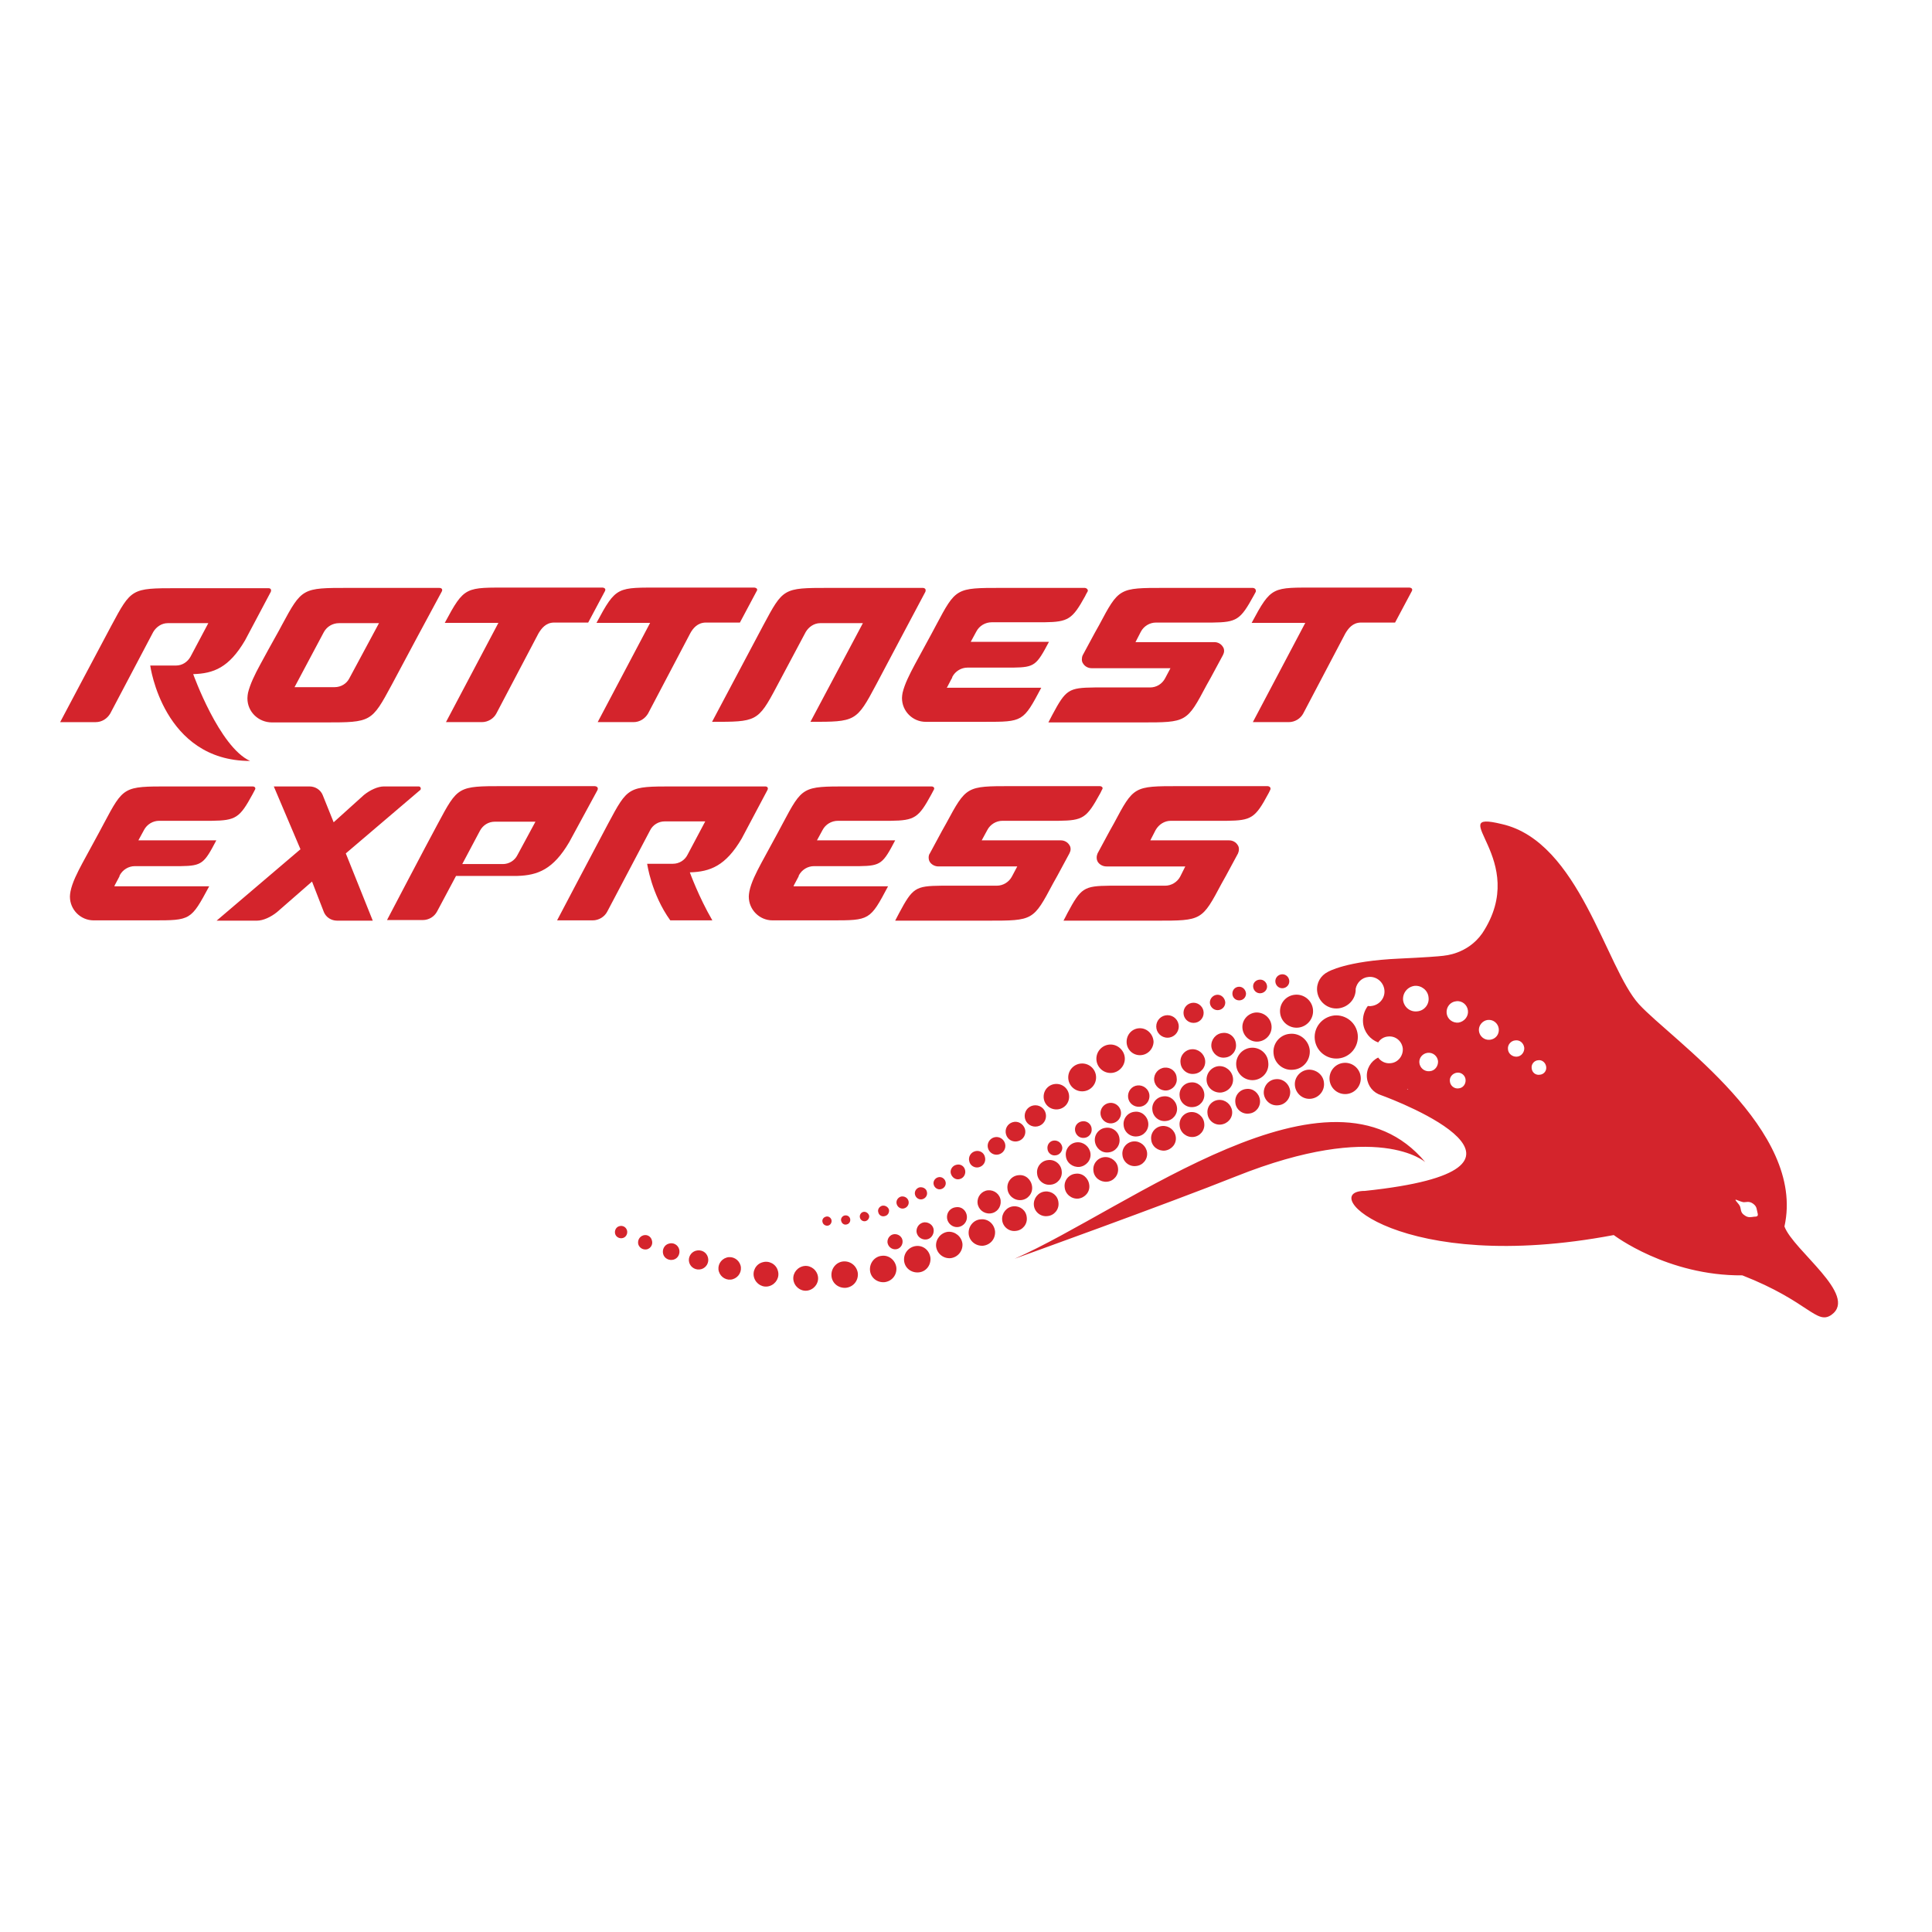 <?xml version="1.0" encoding="UTF-8"?> <svg xmlns="http://www.w3.org/2000/svg" xmlns:xlink="http://www.w3.org/1999/xlink" version="1.1" id="layer" x="0px" y="0px" viewBox="0 0 652 652" style="enable-background:new 0 0 652 652;" xml:space="preserve"> <style type="text/css"> .st0{fill:#D4242C;} </style> <path class="st0" d="M475.7,198.3h-31.1c-15.3,0-15.5-0.6-22.2,11.9h18.1l-17.7,33.5h12.1c2.1,0,4-1.2,4.9-2.9l14.2-27 c1-1.7,2.5-3.7,5.3-3.7h11.5l5.7-10.7C476.7,199,476.6,198.4,475.7,198.3 M254.6,198.3h-31.1c-15.3,0-15.5-0.6-22.2,11.9h18.1 l-17.7,33.5h12.1c2.1,0,3.9-1.2,4.9-2.9l14.2-27c0.9-1.7,2.5-3.7,5.3-3.7h11.5l5.7-10.7C255.7,199,255.5,198.4,254.6,198.3 M65.2,227.5c6.9-0.2,12.1-2.2,17.5-11.4l8.7-16.4c0.2-0.5,0.1-1.2-0.8-1.2h-31c-15.2,0-15.3,0.1-22,12.6 c-3.8,7.1-17.3,32.6-17.3,32.6h12c2.1,0,3.9-1.2,4.9-2.9l14.5-27.5c1-1.7,2.8-3,4.9-3h13.7l-6,11.3c-1,1.8-2.8,3-4.9,3h-8.7 c0,0,4.3,32.2,33.7,32.2C74,252.1,65.2,227.5,65.2,227.5 M149.1,199.6c-2.9,5.3-13.6,25.3-16.9,31.5c-6.8,12.6-6.9,12.7-22.5,12.7 c-4.1,0-17.9,0-17.9,0c-4.6,0-8.3-3.6-8.3-8.1v-0.1c0-0.6,0.1-1.2,0.2-1.8c0.7-2.9,2.3-6.2,4.1-9.5c4.1-7.6,6.4-11.5,7.3-13.3 c6.8-12.6,6.9-12.6,22.5-12.6h30.6C149.2,198.4,149.4,199,149.1,199.6 M127.9,210.3h-13.5c-2.2,0-4.1,1.2-5.1,3l-9.9,18.6h13.5 c2.2,0,4.1-1.2,5-3L127.9,210.3z M203.4,198.3h-31.1c-15.3,0-15.5-0.6-22.2,11.9h18.1l-17.7,33.5h12.1c2.1,0,4-1.2,4.9-2.9l14.2-27 c1-1.7,2.5-3.7,5.3-3.7h11.5l5.7-10.7C204.4,199,204.3,198.4,203.4,198.3 M366.1,198.4h-28.2c-15.3,0-15.3,0-22,12.6l-1.6,3 l-5.6,10.3c-1.7,3.2-3.4,6.5-4.1,9.5c-0.1,0.6-0.2,1.2-0.2,1.7v0.1c0,4.4,3.6,8,8,8l19.9,0c12.9,0,13,0,19.1-11.5h-31.9l0.2-0.3 c1.3-2.5,1.6-3.1,1.7-3.2c0,0-0.1,0-0.1,0l0.1-0.2c1-1.9,3-3.1,5.1-3.1h15.4c7.3-0.1,7.9-0.8,12.1-8.7h-26.4l1.9-3.5 c1-1.9,3-3.1,5.2-3.1h17.7c8.1-0.1,9.5-1,13.8-8.8c0,0,0.4-0.9,0.9-1.7C367.2,199.1,366.9,198.5,366.1,198.4 M422.8,198.4h-29.9 c-15.3,0-15.3,0-22,12.6l-1.4,2.5l-4.1,7.6c-0.2,0.4-0.3,0.9-0.3,1.4c0,0.5,0.1,1,0.4,1.4c0.6,1,1.7,1.6,2.9,1.6h26.6l-1.8,3.4 c-1,1.9-2.9,3.1-5.1,3.1h-18.7c-8.8,0.1-9.7,0.7-14.3,9.3c0,0-1.1,2.1-1.3,2.5h31.4c15.3,0,15.3,0,22-12.6l1.4-2.5l4.1-7.6 c0.2-0.4,0.4-0.9,0.4-1.4c0-0.5-0.1-1-0.4-1.4c-0.6-1-1.7-1.6-2.9-1.6h-26.6l1.8-3.5c1-1.9,3-3.1,5.1-3.1h19c8.3-0.1,9.5-0.9,14-9.1 c0,0,0.4-0.7,0.7-1.3C423.9,199.1,423.7,198.5,422.8,198.4 M311.5,198.4h-32c-15.2,0-15.2,0.1-21.9,12.6 c-0.6,1.1-17.3,32.6-17.3,32.6c14.9,0,15.5,0,21.7-11.7l9.9-18.6c1-1.7,2.8-3,4.9-3h0h14.4l-17.7,33.3c15.2,0,15.5,0,22.2-12.6 c3.3-6.2,13.8-26.1,16.6-31.3C312.5,199.1,312.4,198.5,311.5,198.4"></path> <path class="st0" d="M428.7,266.5c-0.3,0.7-0.7,1.4-0.7,1.4c-4.4,8.2-5.7,9-14,9.1h-18.9c-2.1,0-4,1.2-5.1,3.1l-1.8,3.5h26.6 c1.2,0,2.3,0.6,2.9,1.6c0.3,0.4,0.4,0.9,0.4,1.4c0,0.5-0.1,0.9-0.3,1.4l-4.1,7.6l-1.4,2.5c-6.7,12.6-6.7,12.6-22,12.6h-31.4 c0.2-0.3,1.3-2.5,1.3-2.5c4.6-8.6,5.6-9.2,14.3-9.3h18.7c2.1,0,4.1-1.2,5.1-3.1l1.7-3.4h-26.6c-1.2,0-2.3-0.6-2.9-1.5 c-0.3-0.5-0.4-1-0.4-1.5c0-0.5,0.1-0.9,0.3-1.4l4.1-7.6l1.4-2.5c6.7-12.6,6.7-12.6,22-12.6h29.9C428.7,265.4,428.9,266,428.7,266.5 M371.2,265.3h-29.9c-15.2,0-15.2,0-22,12.6l-1.4,2.5l-4.1,7.6c-0.3,0.4-0.4,0.9-0.4,1.4c0,0.5,0.1,1,0.4,1.5 c0.6,0.9,1.7,1.5,2.9,1.5h26.6l-1.8,3.4c-1,1.9-3,3.1-5.1,3.1h-18.7c-8.8,0.1-9.7,0.7-14.3,9.3c0,0-1.1,2.1-1.3,2.5h31.3 c15.3,0,15.3,0,22-12.6l1.4-2.5l4.1-7.6c0.2-0.4,0.4-0.9,0.4-1.4c0-0.5-0.1-1-0.4-1.4c-0.6-1-1.7-1.6-2.9-1.6h-26.7l1.9-3.5 c1-1.9,3-3.1,5.1-3.1h18.9c8.3-0.1,9.5-0.9,14-9.1c0,0,0.4-0.7,0.7-1.4C372.3,266,372.1,265.4,371.2,265.3 M314.3,265.4h-28.2 c-15.3,0-15.3,0-22,12.6l-1.6,3l-5.6,10.3c-1.7,3.2-3.4,6.5-4,9.5c-0.1,0.6-0.2,1.2-0.2,1.7v0.1c0,4.4,3.6,8,8,8l19.9,0 c12.9,0,13,0,19.1-11.5h-31.9l0.1-0.3c1.3-2.5,1.6-3,1.7-3.2c0,0-0.1,0-0.1,0l0.1-0.2c1-1.9,3-3.1,5.1-3.1h15.4 c7.2-0.1,7.9-0.9,12-8.7h-26.4c0,0,1.9-3.5,1.9-3.5c1-1.9,3-3.1,5.2-3.1h17.7c8.2-0.1,9.5-1,13.8-8.9c0,0,0.5-0.9,0.9-1.7 C315.4,266,315.2,265.4,314.3,265.4 M85.2,265.4H57c-15.3,0-15.3,0-22,12.6l-1.6,3l-5.6,10.3c-1.7,3.2-3.4,6.5-4,9.5 c-0.1,0.6-0.2,1.2-0.2,1.7v0.1c0,4.4,3.6,8,8,8l19.9,0c12.9,0,12.9,0,19.1-11.5H38.6l0.1-0.3c1.3-2.5,1.6-3,1.7-3.2c0,0-0.1,0-0.1,0 l0.1-0.2c1-1.9,3-3.1,5.1-3.1H61c7.2-0.1,7.9-0.9,12-8.7H46.7l1.9-3.5c1-1.9,3-3.1,5.1-3.1h17.7c8.2-0.1,9.5-1,13.8-8.9 c0,0,0.5-0.9,0.9-1.7C86.3,266,86.1,265.4,85.2,265.4 M201.6,266.7l-9.5,17.5c-5.4,9.2-10.6,11.2-17.5,11.4h-20.7l-6.4,12 c-0.9,1.7-2.7,2.9-4.9,2.9h-12c0,0,13.4-25.6,17.2-32.6c6.7-12.5,6.7-12.6,22-12.6H199h1.7C201.8,265.4,201.9,266.1,201.6,266.7 M180.7,277.3l-13.7,0v0c-2.2,0-4,1.2-5,3l-6,11.3h13.7h0c2.1,0,4-1.2,4.9-3L180.7,277.3z M141.7,266.7 C141.7,266.7,141.7,266.6,141.7,266.7c0.1-0.1,0.2-0.1,0.2-0.2v0c0.1-0.1,0.1-0.2,0.1-0.4c0-0.4-0.3-0.7-0.7-0.7h0h-0.1h-11.6 c-2.1,0-4.7,1.2-6.8,2.9l-10.2,9.2l-3.7-9.2c-0.7-1.7-2.4-2.9-4.5-2.9h-12l9,21.2l-28.3,24.1h13.6c2.1,0,4.7-1.2,6.8-2.9l11.8-10.3 l4,10.3c0.7,1.7,2.4,2.9,4.5,2.9h12l-9.1-22.7L141.7,266.7z M258.2,265.4h-31c-15.3,0-15.3,0.1-22,12.6 c-3.8,7.1-17.2,32.6-17.2,32.6h12c2.1,0,4-1.2,4.9-2.9l14.5-27.5c0.9-1.8,2.8-3,4.9-3h0v0l13.7,0l-6,11.3c-0.9,1.8-2.8,3-4.9,3h-8.7 c0,0,1.4,10.2,7.8,19.1h14.2c-4.6-7.9-7.6-16.2-7.6-16.2c6.9-0.2,12.1-2.2,17.5-11.4l8.7-16.4C259.3,266,259.1,265.4,258.2,265.4"></path> <path class="st0" d="M458.2,349.2c0.4,4-2.5,7.6-6.5,8s-7.6-2.5-8-6.5c-0.4-4,2.5-7.5,6.5-8C454.2,342.3,457.8,345.2,458.2,349.2 M453.4,358.7c-2.9,0.3-5,2.9-4.7,5.8c0.3,2.9,2.9,5,5.8,4.7c2.9-0.3,5-2.9,4.7-5.8C458.9,360.5,456.3,358.4,453.4,358.7 M441.4,361 c-2.7,0.3-4.7,2.7-4.4,5.4c0.3,2.7,2.7,4.7,5.4,4.4c2.7-0.3,4.7-2.7,4.4-5.4C446.6,362.7,444.1,360.8,441.4,361 M423.7,341.7 c-2.7,0.3-4.7,2.7-4.4,5.4c0.3,2.7,2.7,4.7,5.4,4.4c2.7-0.3,4.7-2.7,4.4-5.4C428.8,343.4,426.4,341.5,423.7,341.7 M430.5,364.2 c-2.4,0.2-4.2,2.4-4,4.9c0.3,2.4,2.4,4.2,4.9,3.9c2.4-0.2,4.2-2.4,4-4.8C435.1,365.7,432.9,363.9,430.5,364.2 M257.3,426 c-2.2,0.6-3.5,3-2.8,5.2c0.7,2.2,3,3.5,5.2,2.8c2.2-0.7,3.5-3,2.8-5.2C261.9,426.6,259.5,425.3,257.3,426 M270.7,427.4 c-2.2,0.7-3.5,3-2.8,5.2c0.7,2.2,3,3.5,5.2,2.8c2.2-0.7,3.5-3,2.8-5.2C275.2,428,272.9,426.7,270.7,427.4 M412.6,348.6 c-2.3,0.2-4,2.3-3.8,4.6c0.3,2.3,2.3,4,4.6,3.7c2.3-0.2,4-2.3,3.7-4.6C416.9,350,414.9,348.3,412.6,348.6 M209,413.8 c-1.1,0.3-1.7,1.5-1.4,2.6c0.3,1.1,1.5,1.7,2.6,1.4c1.1-0.3,1.7-1.5,1.4-2.6C211.2,414,210.1,413.5,209,413.8 M217.1,416.9 c-1.3,0.4-2,1.7-1.7,3c0.4,1.3,1.7,2,3,1.7c1.3-0.4,2-1.7,1.6-3C219.7,417.3,218.4,416.5,217.1,416.9 M225.7,419.7 c-1.5,0.4-2.3,2-1.9,3.5c0.4,1.5,2,2.3,3.5,1.9c1.5-0.4,2.3-2,1.9-3.5C228.8,420.1,227.2,419.2,225.7,419.7 M234.8,422.1 c-1.7,0.5-2.7,2.3-2.2,4c0.5,1.7,2.3,2.7,4.1,2.2c1.7-0.5,2.7-2.3,2.2-4C238.4,422.5,236.6,421.6,234.8,422.1 M245.2,424.4 c-2,0.6-3.2,2.7-2.6,4.7c0.6,2,2.7,3.2,4.7,2.6c2-0.6,3.2-2.7,2.6-4.7C249.3,425,247.2,423.8,245.2,424.4 M284.6,425.7 c-2.4,0.2-4.2,2.4-4,4.9c0.2,2.5,2.4,4.2,4.9,4c2.5-0.3,4.2-2.4,4-4.9C289.2,427.3,287.1,425.5,284.6,425.7 M297.6,423.8 c-2.4,0.2-4.2,2.4-4,4.9c0.2,2.5,2.4,4.2,4.9,4c2.5-0.3,4.2-2.4,4-4.9C302.2,425.3,300,423.5,297.6,423.8 M309.1,420.5 c-2.4,0.3-4.2,2.4-4,4.9c0.2,2.5,2.4,4.2,4.9,4c2.5-0.2,4.2-2.4,4-4.9C313.7,422,311.6,420.2,309.1,420.5 M311.9,412.5 c-1.6,0.2-2.7,1.6-2.6,3.2c0.2,1.6,1.6,2.7,3.2,2.6c1.6-0.1,2.7-1.6,2.6-3.2C315,413.5,313.5,412.4,311.9,412.5 M319.9,415.7 c-2.4,0.3-4.2,2.5-4,4.9c0.3,2.5,2.5,4.2,4.9,4c2.5-0.3,4.2-2.5,4-4.9C324.5,417.3,322.3,415.5,319.9,415.7 M322.6,407.4 c-1.9,0.2-3.2,1.8-3,3.7c0.2,1.8,1.9,3.2,3.7,3c1.8-0.2,3.2-1.8,3-3.7C326.1,408.5,324.5,407.1,322.6,407.4 M330.9,411.5 c-2.4,0.2-4.2,2.4-4,4.9c0.2,2.4,2.4,4.2,4.9,4c2.5-0.3,4.2-2.4,4-4.9C335.5,413,333.4,411.2,330.9,411.5 M420.6,367.5 c-2.3,0.2-4,2.3-3.7,4.6c0.2,2.3,2.3,4,4.6,3.7c2.3-0.2,4-2.3,3.7-4.6C424.9,368.9,422.9,367.2,420.6,367.5 M402.1,354.1 c-2.3,0.2-4,2.3-3.7,4.6c0.2,2.3,2.3,4,4.6,3.7c2.3-0.2,4-2.3,3.7-4.6C406.4,355.6,404.4,353.9,402.1,354.1 M411.2,371.2 c-2.3,0.2-4,2.3-3.7,4.6c0.2,2.3,2.3,4,4.6,3.7c2.3-0.3,4-2.3,3.7-4.6C415.5,372.7,413.5,371,411.2,371.2 M333.4,401.7 c-2.1,0.2-3.7,2.1-3.5,4.3c0.2,2.1,2.1,3.7,4.3,3.5c2.2-0.2,3.7-2.1,3.5-4.3C337.5,403,335.5,401.5,333.4,401.7 M342,407.1 c-2.3,0.2-4,2.3-3.8,4.6c0.2,2.3,2.3,4,4.6,3.7c2.3-0.2,4-2.3,3.7-4.6C346.3,408.5,344.3,406.9,342,407.1 M343.7,396.6 c-2.3,0.2-4,2.3-3.7,4.6c0.2,2.3,2.3,4,4.6,3.8c2.3-0.2,4-2.3,3.7-4.6C348,398,346,396.3,343.7,396.6 M352.7,402.1 c-2.3,0.2-4,2.3-3.8,4.6c0.2,2.3,2.3,4,4.6,3.7c2.3-0.2,4-2.3,3.7-4.6C357,403.5,355,401.9,352.7,402.1 M353.7,391.5 c-2.3,0.2-4,2.3-3.7,4.6c0.2,2.3,2.3,4,4.6,3.7c2.3-0.2,4-2.3,3.7-4.6C358.1,392.9,356,391.2,353.7,391.5 M363,396.1 c-2.3,0.2-4,2.3-3.7,4.6c0.2,2.3,2.3,4,4.6,3.8c2.3-0.3,4-2.3,3.7-4.6C367.3,397.5,365.3,395.8,363,396.1 M363.4,385.5 c-2.3,0.2-4,2.3-3.7,4.6c0.2,2.3,2.3,3.9,4.6,3.7c2.3-0.3,4-2.3,3.7-4.6C367.7,387,365.7,385.3,363.4,385.5 M372.7,390.5 c-2.3,0.2-4,2.3-3.7,4.6c0.2,2.3,2.3,3.9,4.6,3.7c2.3-0.2,4-2.3,3.7-4.6C377.1,392,375,390.3,372.7,390.5 M373.2,380.6 c-2.3,0.2-4,2.3-3.7,4.6c0.3,2.3,2.3,4,4.6,3.7c2.3-0.2,4-2.3,3.7-4.6C377.6,382,375.5,380.3,373.2,380.6 M374.5,372.2 c-1.9,0.2-3.3,1.9-3.1,3.8c0.2,1.9,1.9,3.3,3.8,3.1c1.9-0.2,3.3-1.9,3.1-3.8C378.1,373.4,376.4,372,374.5,372.2 M382.5,385.2 c-2.3,0.2-4,2.3-3.7,4.6c0.2,2.3,2.3,4,4.6,3.7c2.3-0.2,4-2.3,3.7-4.6C386.8,386.7,384.8,385,382.5,385.2 M382.9,375.2 c-2.3,0.2-4,2.3-3.7,4.6c0.2,2.3,2.3,4,4.6,3.7c2.3-0.2,4-2.3,3.7-4.6C387.2,376.6,385.2,374.9,382.9,375.2 M383.9,366.3 c-2,0.2-3.4,2-3.2,4c0.2,2,2,3.4,4,3.2c2-0.2,3.4-2,3.2-4C387.7,367.6,385.9,366.1,383.9,366.3 M392.2,380c-2.3,0.2-4,2.3-3.7,4.6 c0.2,2.3,2.3,3.9,4.6,3.7c2.3-0.3,4-2.3,3.7-4.6C396.5,381.4,394.5,379.8,392.2,380 M392.6,370c-2.3,0.2-4,2.3-3.7,4.6 c0.2,2.3,2.3,4,4.6,3.7c2.3-0.2,4-2.3,3.7-4.6C396.9,371.4,394.9,369.7,392.6,370 M393,360.3c-2.1,0.2-3.7,2.1-3.5,4.2 c0.2,2.1,2.1,3.7,4.2,3.5c2.1-0.2,3.7-2.1,3.4-4.2C397,361.6,395.1,360.1,393,360.3 M401.8,375.3c-2.3,0.2-4,2.3-3.7,4.6 c0.2,2.3,2.3,4,4.6,3.8c2.3-0.2,4-2.3,3.7-4.6C406.2,376.8,404.1,375.1,401.8,375.3 M401.8,365.3c-2.3,0.2-4,2.3-3.7,4.6 c0.2,2.3,2.3,4,4.6,3.7c2.3-0.2,4-2.3,3.7-4.6C406.1,366.7,404.1,365,401.8,365.3 M411.2,359.8c-2.5,0.3-4.2,2.5-4,4.9 c0.2,2.5,2.5,4.2,4.9,4c2.5-0.3,4.3-2.4,4-4.9C415.8,361.4,413.6,359.6,411.2,359.8 M422.1,353.6c-3,0.3-5.2,3-4.9,6 c0.3,3,3,5.2,6,4.9c3-0.3,5.2-3,4.8-6C427.8,355.5,425.1,353.3,422.1,353.6 M435.2,348.9c-3.3,0.3-5.8,3.3-5.4,6.7 c0.3,3.3,3.3,5.8,6.7,5.4c3.4-0.3,5.8-3.3,5.5-6.7C441.6,351,438.6,348.5,435.2,348.9 M301.8,416.5c-1.4,0.1-2.4,1.4-2.3,2.8 c0.2,1.4,1.4,2.4,2.8,2.3c1.4-0.1,2.4-1.4,2.3-2.8C304.5,417.4,303.2,416.4,301.8,416.5 M437,335.7c-3.1,0.3-5.3,3-5,6.1 c0.3,3.1,3.1,5.3,6.1,5c3-0.3,5.3-3,5-6.1C442.8,337.6,440,335.4,437,335.7 M365.3,378.4c-1.6,0.2-2.7,1.5-2.5,3.1 c0.2,1.5,1.5,2.7,3.1,2.5c1.5-0.1,2.7-1.5,2.5-3.1C368.3,379.4,366.9,378.2,365.3,378.4 M297.7,406.9c-1,0.3-1.6,1.3-1.3,2.2 c0.2,1,1.2,1.6,2.2,1.3c1-0.2,1.6-1.2,1.4-2.2C299.7,407.3,298.7,406.7,297.7,406.9 M304.1,403.8c-1.1,0.3-1.8,1.4-1.5,2.5 c0.3,1.1,1.4,1.8,2.5,1.5c1.1-0.3,1.8-1.4,1.5-2.5C306.3,404.2,305.2,403.6,304.1,403.8 M310.3,400.7c-1.1,0.3-1.8,1.4-1.5,2.5 c0.3,1.1,1.4,1.8,2.5,1.5s1.8-1.4,1.5-2.5C312.6,401.1,311.4,400.5,310.3,400.7 M316.6,397.3c-1.1,0.3-1.8,1.4-1.5,2.5 c0.3,1.1,1.4,1.8,2.5,1.5c1.1-0.3,1.8-1.4,1.5-2.5C318.8,397.7,317.7,397,316.6,397.3 M322.7,393.1c-1.3,0.3-2.2,1.7-1.8,3 c0.4,1.3,1.7,2.2,3,1.8c1.3-0.3,2.1-1.7,1.8-3C325.4,393.5,324.1,392.7,322.7,393.1 M329.1,388.5c-1.5,0.4-2.4,1.9-2,3.4 c0.3,1.5,1.9,2.4,3.3,2c1.5-0.4,2.4-1.9,2-3.4C332.1,389,330.6,388.1,329.1,388.5 M335.6,383.8c-1.6,0.4-2.6,2-2.2,3.6 c0.4,1.6,2,2.6,3.6,2.2c1.6-0.4,2.6-2,2.2-3.6C338.8,384.4,337.2,383.4,335.6,383.8 M341.8,378.7c-1.8,0.5-2.8,2.3-2.3,4.1 c0.5,1.8,2.3,2.8,4.1,2.3c1.8-0.5,2.8-2.3,2.3-4.1C345.3,379.2,343.5,378.2,341.8,378.7 M349.4,373c-2,0-3.6,1.6-3.6,3.6 c0,2,1.6,3.6,3.6,3.6c2,0,3.6-1.6,3.6-3.6C353,374.6,351.4,373,349.4,373 M356.5,365.8c-2.4,0-4.3,1.9-4.3,4.3 c0,2.4,1.9,4.3,4.3,4.3s4.3-1.9,4.3-4.3C360.8,367.7,358.9,365.8,356.5,365.8 M365.2,358.9c-2.6,0-4.7,2.1-4.7,4.7 c0,2.6,2.1,4.7,4.7,4.7c2.6,0,4.7-2.1,4.7-4.7C369.9,361,367.8,358.9,365.2,358.9 M374.8,352.5c-2.7,0-4.8,2.2-4.8,4.8 s2.1,4.8,4.8,4.8c2.6,0,4.8-2.2,4.8-4.8C379.6,354.7,377.4,352.5,374.8,352.5 M384.7,347c-2.5,0-4.5,2-4.5,4.6c0,2.5,2,4.5,4.5,4.5 c2.5,0,4.5-2,4.6-4.5C389.2,349.1,387.2,347,384.7,347 M394,342.6c-2.1,0-3.8,1.7-3.8,3.8c0,2.1,1.7,3.8,3.8,3.8 c2.1,0,3.8-1.7,3.8-3.8C397.8,344.3,396.1,342.6,394,342.6 M402.8,338.4c-1.9,0-3.4,1.5-3.4,3.4c0,1.9,1.5,3.4,3.4,3.4 c1.9,0,3.4-1.5,3.4-3.4C406.2,339.9,404.6,338.4,402.8,338.4 M410.9,335.7c-1.4,0-2.6,1.2-2.6,2.6c0,1.4,1.2,2.6,2.6,2.6 c1.4,0,2.6-1.1,2.6-2.6C413.4,336.9,412.3,335.7,410.9,335.7 M418.2,333c-1.3,0-2.3,1-2.3,2.3c0,1.3,1,2.3,2.3,2.3 c1.3,0,2.3-1,2.3-2.3C420.4,334,419.4,333,418.2,333 M355.7,384.9c-1.4,0.1-2.4,1.4-2.2,2.8c0.1,1.4,1.4,2.4,2.7,2.2 c1.4-0.1,2.4-1.4,2.3-2.7C358.3,385.8,357.1,384.8,355.7,384.9 M425.1,330.6c-1.3,0.1-2.3,1.1-2.2,2.4c0.1,1.3,1.2,2.3,2.5,2.2 c1.3-0.1,2.3-1.2,2.2-2.4C427.5,331.5,426.4,330.5,425.1,330.6 M432.6,328.8c-1.3,0.1-2.3,1.2-2.2,2.5c0.1,1.3,1.2,2.3,2.5,2.2 c1.3-0.1,2.3-1.2,2.2-2.5C435,329.7,433.9,328.7,432.6,328.8 M291.3,409c-0.8,0.2-1.3,1.1-1.1,1.9c0.2,0.9,1.1,1.4,1.9,1.2 c0.8-0.2,1.4-1.1,1.2-1.9C293,409.3,292.1,408.8,291.3,409 M285,410.2c-0.8,0.2-1.4,1.1-1.1,1.9c0.2,0.8,1,1.4,1.9,1.1 c0.8-0.2,1.3-1,1.1-1.9C286.7,410.5,285.9,410,285,410.2 M278.7,410.6c-0.8,0.2-1.4,1-1.1,1.9c0.2,0.8,1.1,1.3,1.9,1.1 c0.8-0.2,1.3-1.1,1.1-1.9C280.4,410.9,279.5,410.3,278.7,410.6 M342.4,424.8c0,0,51.7-18.6,74.7-27.8c48.1-19.2,63.9-4.8,63.9-4.8 C448.9,353.7,380.9,407.8,342.4,424.8 M618.1,443.7c-5.1,3.6-7.6-4.5-30.1-13.3c-25.3,0.2-43.4-13.6-43.4-13.6 c-71.9,13.6-100.5-14.9-84-14.9c70.4-7.4,11.3-30.2,5.5-32.3c-2.6-0.8-4.5-3-4.8-5.9c-0.3-2.9,1.3-5.6,3.8-6.8 c0.9,1.3,2.5,2.1,4.2,1.9c2.5-0.2,4.3-2.5,4.1-5c-0.3-2.5-2.5-4.3-5-4c-1.4,0.1-2.6,0.9-3.3,2c-2.7-1-4.8-3.5-5.1-6.6 c-0.2-2.1,0.4-4.1,1.6-5.7c0.4,0,0.8,0.1,1.2,0c2.7-0.3,4.7-2.7,4.4-5.4c-0.3-2.7-2.7-4.7-5.4-4.4c-2.2,0.2-3.9,1.9-4.3,4v0 c0,0.1,0,0.2,0,0.3c0,0.1,0,0.2,0,0.3c-0.2,3.1-2.6,5.6-5.8,6c-3.6,0.4-6.8-2.2-7.2-5.8c-0.3-2.8,1.2-5.3,3.6-6.5v0 c0,0,6-3.7,24.2-4.5c8.5-0.4,12.8-0.7,15.3-1l-0.3,0c0,0,7.9-0.4,12.9-7.5c16.6-25-13.6-41.8,6.6-36.9c26.2,5.9,35.1,48.5,46.3,60.8 c11.2,12.2,56.4,42.3,49.1,75C605.2,422,627.2,437.1,618.1,443.7 M475.3,367.7c-0.2-0.1-0.3-0.1-0.4-0.2l0,0.2L475.3,367.7z M478.3,341.3c2.4-0.2,4.1-2.4,3.8-4.7c-0.2-2.4-2.4-4.1-4.7-3.9c-2.4,0.3-4.1,2.4-3.9,4.8C473.8,339.9,475.9,341.6,478.3,341.3 M485.3,358.1c-0.2-1.7-1.7-3-3.5-2.8c-1.7,0.2-3,1.7-2.8,3.4c0.2,1.7,1.7,3,3.5,2.8C484.2,361.4,485.4,359.8,485.3,358.1 M494.6,364.4c-0.1-1.5-1.5-2.6-2.9-2.4c-1.5,0.2-2.6,1.5-2.4,2.9c0.1,1.5,1.5,2.6,2.9,2.4C493.7,367.2,494.7,365.9,494.6,364.4 M495.4,341.1c-0.2-2-2-3.5-4-3.2c-2,0.2-3.4,2-3.2,4c0.2,2,2,3.4,4,3.2C494.1,344.8,495.6,343.1,495.4,341.1 M505.8,347.2 c-0.2-1.8-1.8-3.2-3.7-3c-1.8,0.2-3.2,1.9-3,3.7c0.2,1.8,1.8,3.2,3.7,3C504.7,350.7,506,349.1,505.8,347.2 M514.4,353.6 c-0.2-1.6-1.5-2.7-3-2.5c-1.5,0.1-2.7,1.5-2.5,3c0.1,1.5,1.5,2.6,3,2.5C513.4,356.5,514.5,355.1,514.4,353.6 M521.8,360 c-0.2-1.4-1.4-2.4-2.7-2.2c-1.4,0.1-2.4,1.4-2.2,2.7c0.1,1.4,1.3,2.4,2.7,2.2C521,362.6,522,361.4,521.8,360 M593.1,409.2 c-0.3-1-0.1-2-1.5-3c-1.4-1-2.4-0.4-3.3-0.5c-1.1-0.2-2.5-1-2.6-0.8c-0.2,0.2,1.1,1.3,1.5,2.2c0.4,1,0.1,2.1,1.5,3 c1.3,1,2.3,0.6,3.3,0.5C593.2,410.6,593.4,410.3,593.1,409.2"></path> </svg> 